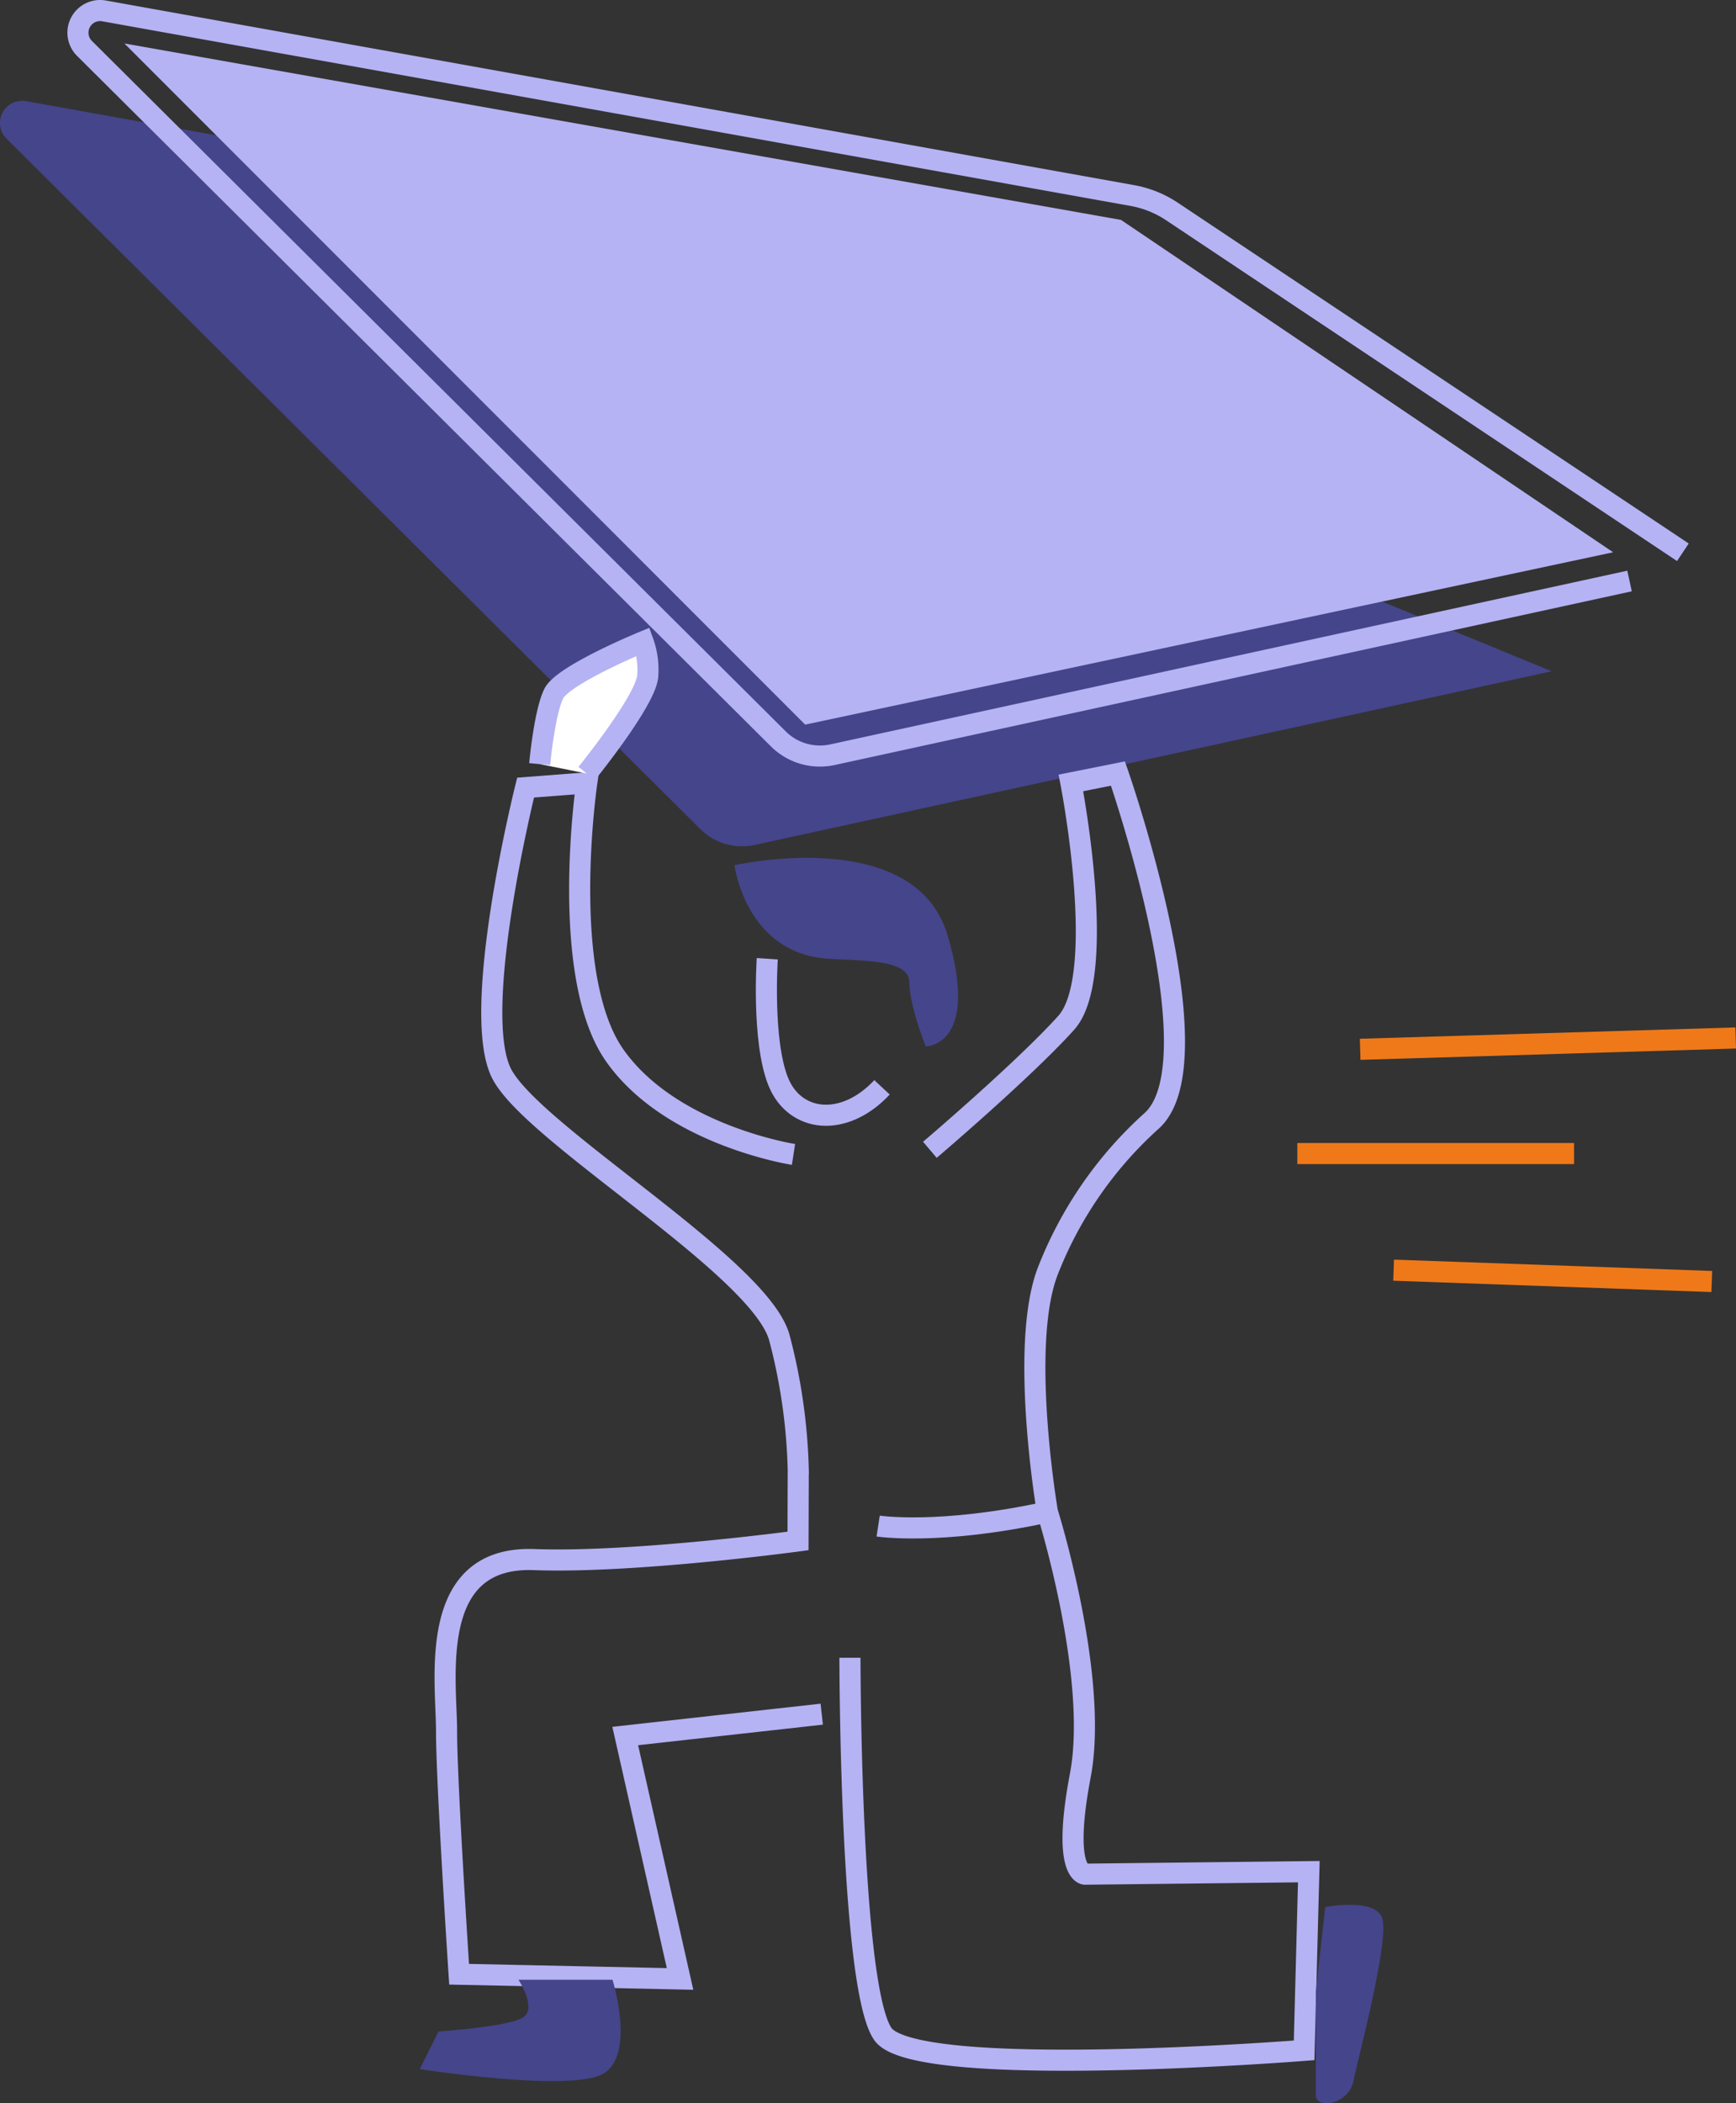 <?xml version="1.0" encoding="UTF-8"?>
<svg xmlns="http://www.w3.org/2000/svg" xmlns:xlink="http://www.w3.org/1999/xlink" id="Groupe_300" data-name="Groupe 300" width="164.652" height="199.381" viewBox="0 0 164.652 199.381">
  <rect x="0" y="0" width="164.652" height="199.381" fill="#333333" stroke="none"/>
  <defs>
    <clipPath id="clip-path">
      <rect id="Rectangle_270" data-name="Rectangle 270" width="164.652" height="199.381" fill="none"></rect>
    </clipPath>
  </defs>
  <g id="Groupe_299" data-name="Groupe 299" clip-path="url(#clip-path)">
    <path id="Tracé_293" data-name="Tracé 293" d="M147.166,63.636,71.571,80.1a5.6,5.6,0,0,1-5.143-1.5L.619,13.144A2.1,2.1,0,0,1,2.471,9.588L25.915,13.8" fill="#45458c"></path>
    <path id="Tracé_294" data-name="Tracé 294" d="M11.8,4.121l94.523,16.726L153,52.355,76.367,68.693Z" fill="#b5b3f4"></path>
    <path id="Tracé_297" data-name="Tracé 297" d="M154.555,55.078,78.962,71.544a5.6,5.6,0,0,1-5.144-1.5L8.01,4.586A2.1,2.1,0,0,1,9.862,1.032L107.4,18.537a9.933,9.933,0,0,1,3.756,1.512l48.458,32.306" fill="none" stroke="#b5b3f4" stroke-miterlimit="10" stroke-width="2"></path>
    <path id="Tracé_298" data-name="Tracé 298" d="M72.772,90.888s-.519,7.758,1.036,11.636,6.22,4.433,9.848.554" fill="none" stroke="#b5b3f4" stroke-miterlimit="10" stroke-width="2"></path>
    <path id="Tracé_299" data-name="Tracé 299" d="M69.662,82.022s17.1-3.879,20.214,6.649S87.8,99.2,87.8,99.2s-1.555-3.878-1.555-6.1-4.759-2-7.771-2.217c-7.772-.553-8.812-8.865-8.812-8.865" fill="#45458c"></path>
    <path id="Tracé_300" data-name="Tracé 300" d="M77.939,162.5,59.3,164.572,64.5,187.6l-20.956-.446s-1.19-18.117-1.19-23.022-1.889-16.664,8.306-16.286c9.4.348,25.03-1.767,25.03-1.767l.021-6.757a54.082,54.082,0,0,0-1.784-12.486c-1.783-6.689-23.186-19.173-26.306-24.973s2.229-27.2,2.229-27.2l5.8-.445S52.97,92.5,58.32,100.075s16.94,9.363,16.94,9.363" fill="none" stroke="#b5b3f4" stroke-miterlimit="10" stroke-width="2"></path>
    <path id="Tracé_301" data-name="Tracé 301" d="M88.195,109s8.918-7.58,12.931-12.039.445-22.74.445-22.74l4.46-.891s9.588,27.451,3.12,32.995a37.446,37.446,0,0,0-9.809,14.268c-2.675,7.134,0,22.74,0,22.74s4.9,15.605,3.121,24.973.446,9.363.446,9.363l21.227-.238-.446,16.939s-36.833,2.913-39.953-1.545-3.122-35.671-3.122-35.671" fill="none" stroke="#b5b3f4" stroke-miterlimit="10" stroke-width="2"></path>
    <path id="Tracé_302" data-name="Tracé 302" d="M51.187,72.435s.446-4.9,1.338-6.688,8.47-4.905,8.47-4.905a7.735,7.735,0,0,1,.446,3.122c0,2.229-5.8,9.363-5.8,9.363" fill="#fff"></path>
    <path id="Tracé_303" data-name="Tracé 303" d="M51.187,72.435s.446-4.9,1.338-6.688,8.47-4.905,8.47-4.905a7.735,7.735,0,0,1,.446,3.122c0,2.229-5.8,9.363-5.8,9.363" fill="none" stroke="#b5b3f4" stroke-miterlimit="10" stroke-width="2"></path>
    <path id="Tracé_304" data-name="Tracé 304" d="M49.176,187.676s1.784,2.675.446,3.567-8.026,1.338-8.026,1.338l-1.783,3.565s14.268,2.229,17.388.446.893-8.916.893-8.916" fill="#45458c"></path>
    <path id="Tracé_305" data-name="Tracé 305" d="M125.69,180.793s4.458-.892,5.351.892-2.23,13.376-2.676,15.606-3.567,2.674-3.567,1.338v-9.811" fill="#45458c"></path>
    <path id="Tracé_306" data-name="Tracé 306" d="M83.29,144.669s5.8.892,16.052-1.338" fill="none" stroke="#b5b3f4" stroke-miterlimit="10" stroke-width="2"></path>
    <line id="Ligne_126" data-name="Ligne 126" y1="1.075" x2="35.618" transform="translate(129.005 98.398)" fill="none" stroke="#ef7918" stroke-miterlimit="10" stroke-width="2"></line>
    <line id="Ligne_127" data-name="Ligne 127" x2="26.244" transform="translate(123.047 109.355)" fill="none" stroke="#ef7918" stroke-miterlimit="10" stroke-width="2"></line>
    <line id="Ligne_128" data-name="Ligne 128" x2="30.177" y2="1.075" transform="translate(132.178 120.41)" fill="none" stroke="#ef7918" stroke-miterlimit="10" stroke-width="2"></line>
  </g>
</svg>

